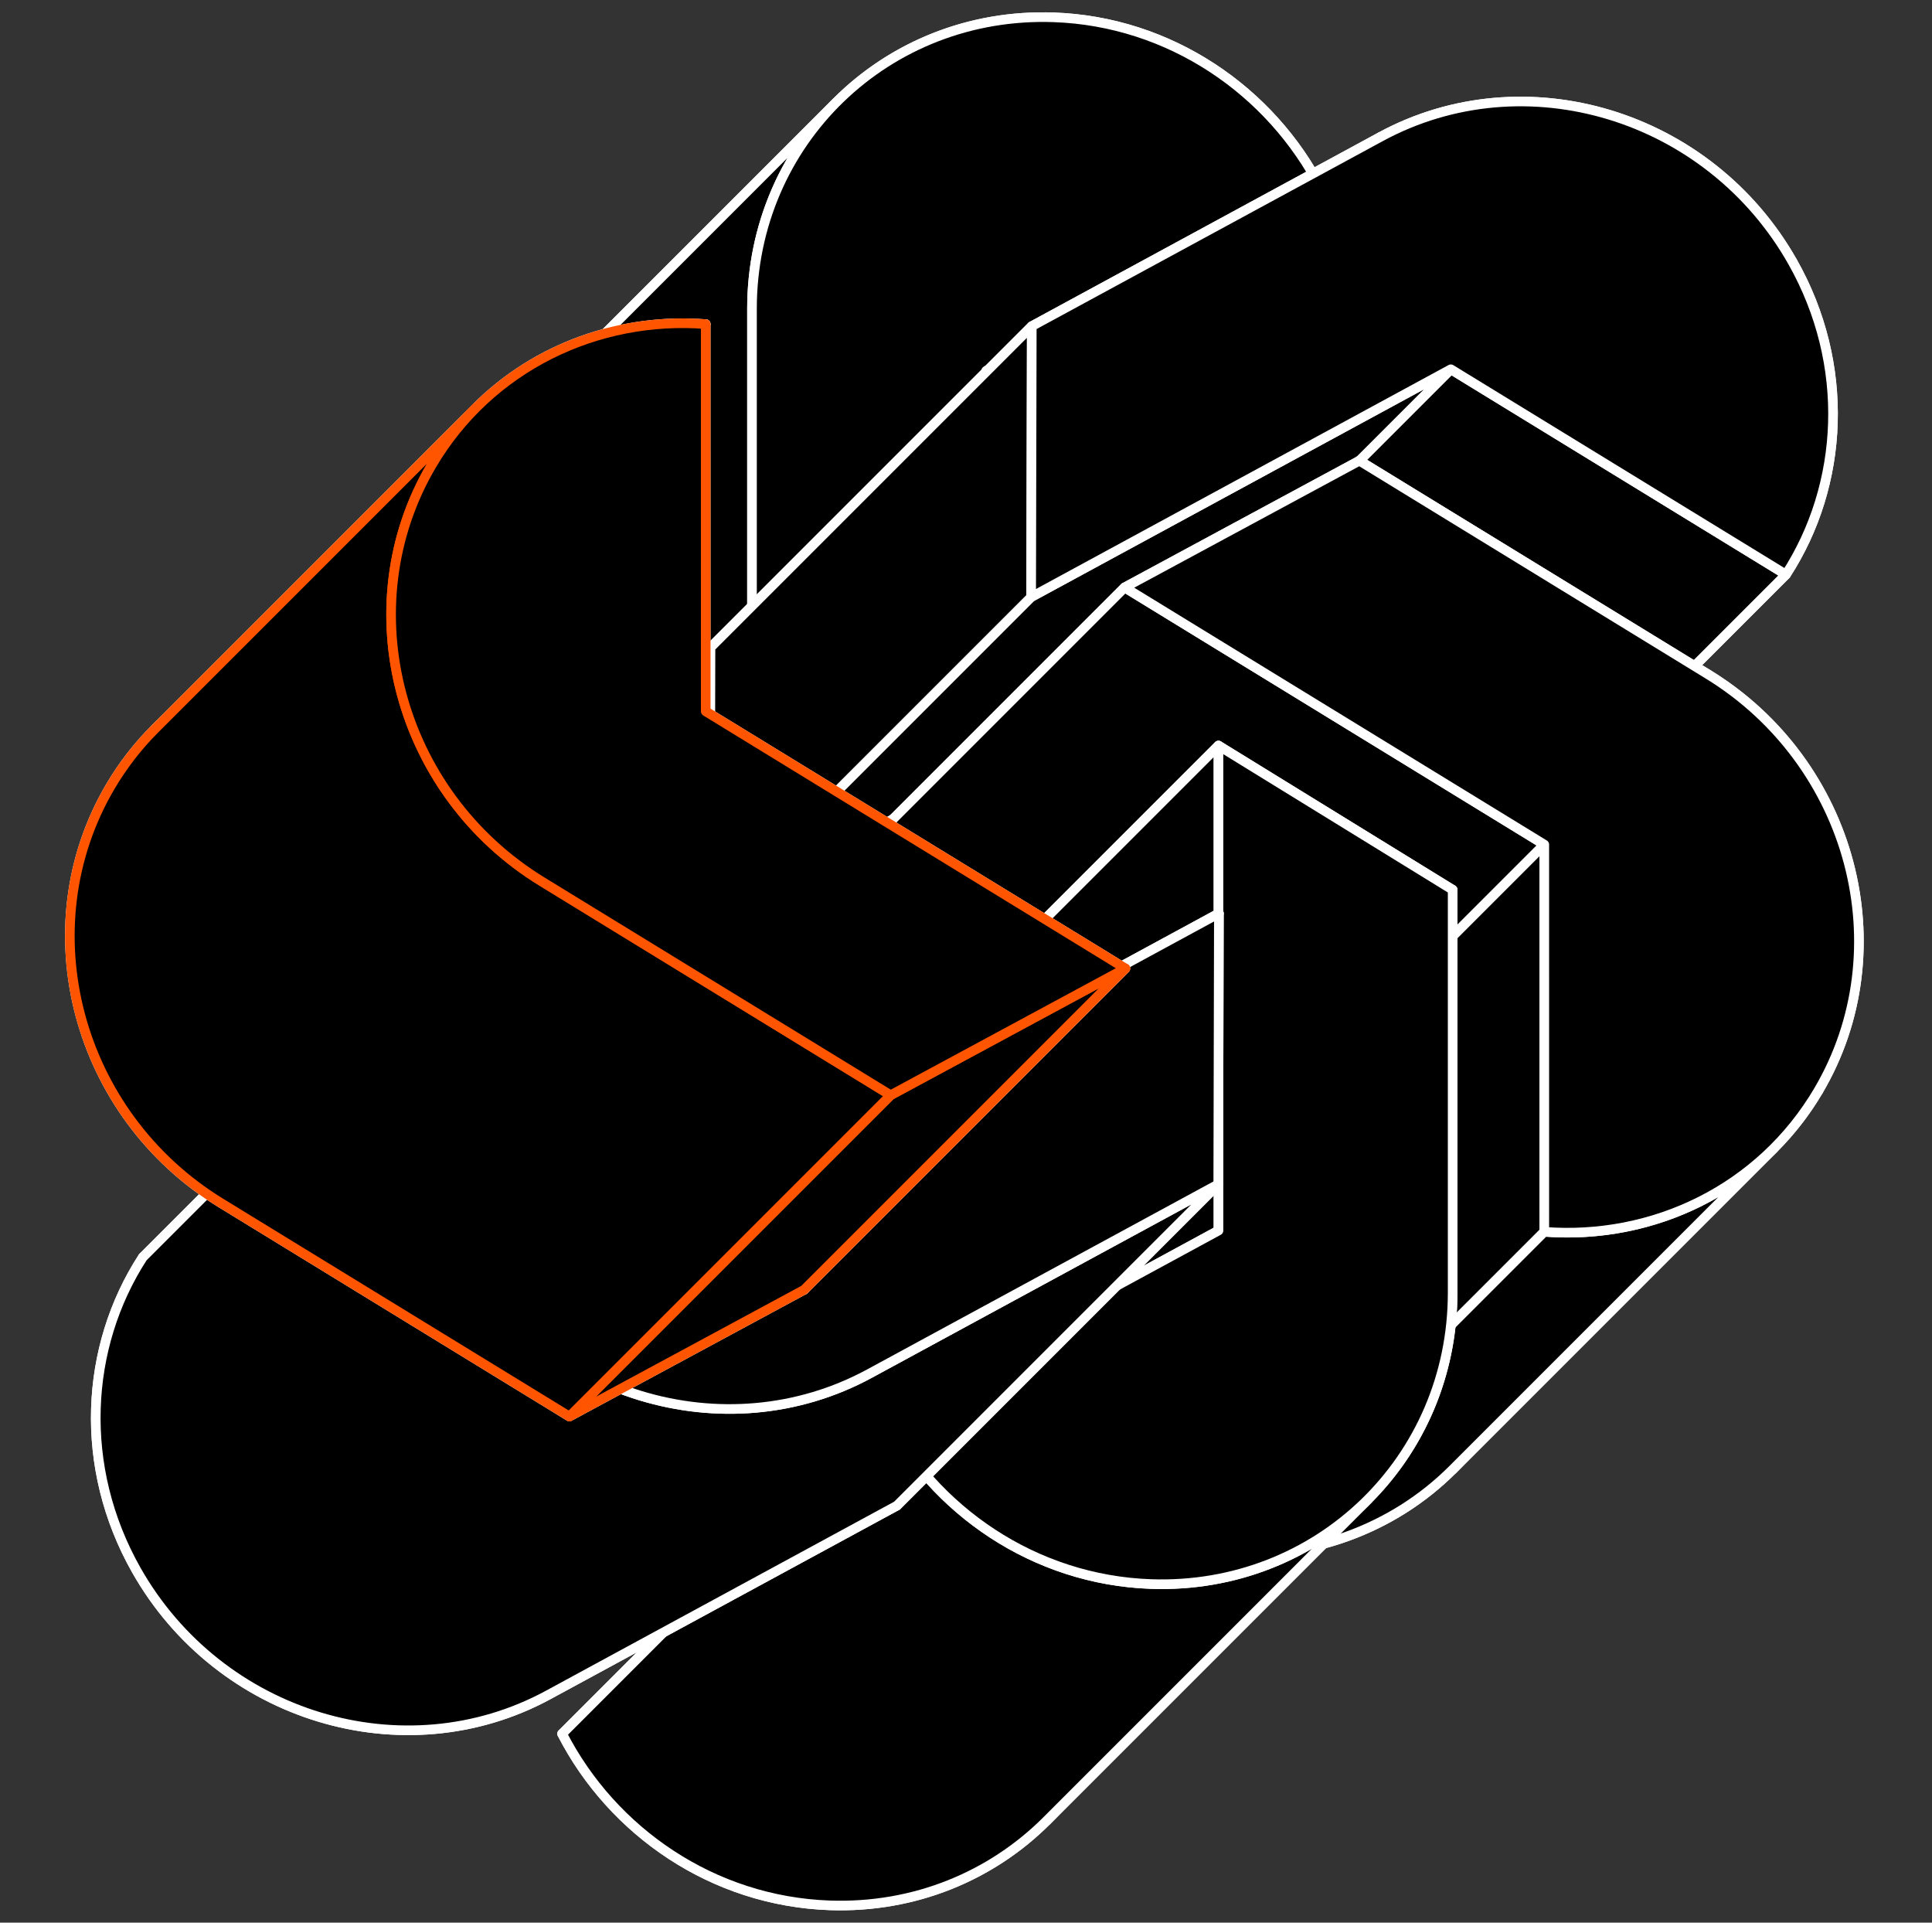 <svg width="201" height="200" viewBox="0 0 201 200" fill="none" xmlns="http://www.w3.org/2000/svg">
<rect x="0" y="0" width="201" height="200" fill="#333333" stroke="none"/>
<path d="M53.635 44.011C48.172 49.471 44.81 57.052 44.81 65.536V107.444L69.17 122.443V71.995L104.031 53.071C98.79 42.859 88.293 35.647 76.198 35.225C67.341 34.915 59.341 38.306 53.635 44.011Z" fill="black" stroke="white" stroke-linejoin="round"/>
<path d="M137.453 19.649C132.212 9.436 121.715 2.224 109.62 1.802L76.197 35.225C88.291 35.647 98.789 42.859 104.03 53.072L137.453 19.649Z" fill="black" stroke="white" stroke-linejoin="round"/>
<path d="M87.057 10.588C92.764 4.884 100.764 1.492 109.621 1.802L76.198 35.225C67.341 34.915 59.341 38.306 53.634 44.011L87.057 10.588Z" fill="black" stroke="white" stroke-linejoin="round"/>
<path d="M137.458 19.648L102.596 38.572L69.173 71.995L104.035 53.071L137.458 19.648Z" fill="black" stroke="white" stroke-linejoin="round"/>
<path d="M102.596 38.572V89.02L69.173 122.443V71.995L102.596 38.572Z" fill="black" stroke="white" stroke-linejoin="round"/>
<path d="M78.233 32.113C78.233 32.113 78.233 32.113 78.233 32.113V74.021L44.81 107.444V65.536C44.81 65.536 44.81 65.536 44.81 65.536C44.81 57.052 48.172 49.472 53.635 44.011L87.049 10.597C81.591 16.057 78.233 23.634 78.233 32.113Z" fill="black"/>
<path d="M78.233 32.113C78.233 32.113 78.233 32.113 78.233 32.113ZM78.233 32.113V74.021L44.81 107.444V65.536M78.233 32.113C78.233 23.634 81.591 16.057 87.049 10.597M44.81 65.536C44.81 65.536 44.81 65.536 44.81 65.536ZM44.81 65.536C44.81 57.052 48.172 49.472 53.635 44.011L87.049 10.597M87.049 10.597L87.058 10.588" stroke="white" stroke-linejoin="round"/>
<path d="M78.233 74.021L102.593 89.02L69.17 122.443L44.81 107.444L78.233 74.021Z" fill="black" stroke="white" stroke-linejoin="round"/>
<path d="M78.236 32.113V74.021L102.596 89.02V38.572L137.457 19.648C132.216 9.436 121.719 2.224 109.624 1.802C92.289 1.196 78.236 14.767 78.236 32.113Z" fill="black" stroke="white" stroke-linejoin="round"/>
<path d="M110.19 47.666L73.918 67.353L73.853 95.534L117.516 71.835L152.378 93.191C158.438 83.846 159.114 71.351 153.067 60.659C144.399 45.334 125.203 39.517 110.19 47.666Z" fill="black" stroke="white" stroke-linejoin="round"/>
<path d="M143.616 14.243C158.628 6.094 177.825 11.911 186.493 27.236L153.07 60.659C144.402 45.334 125.205 39.517 110.193 47.666L143.616 14.243Z" fill="black" stroke="white" stroke-linejoin="round"/>
<path d="M185.807 59.768C191.867 50.423 192.543 37.927 186.496 27.235L153.073 60.658C159.12 71.35 158.444 83.846 152.384 93.191L185.807 59.768Z" fill="black" stroke="white" stroke-linejoin="round"/>
<path d="M185.803 59.768L150.94 38.412L117.517 71.835L152.38 93.191L185.803 59.768Z" fill="black" stroke="white" stroke-linejoin="round"/>
<path d="M143.618 14.242L107.346 33.93L73.923 67.353L110.195 47.665L143.618 14.242Z" fill="black" stroke="white" stroke-linejoin="round"/>
<path d="M150.939 38.412L107.276 62.111L73.853 95.534L117.516 71.835L150.939 38.412Z" fill="black" stroke="white" stroke-linejoin="round"/>
<path d="M107.341 33.93L107.276 62.111L73.853 95.534L73.918 67.353L107.341 33.93Z" fill="black" stroke="white" stroke-linejoin="round"/>
<path d="M143.616 14.243L107.344 33.93L107.279 62.111L150.941 38.412L185.804 59.768C191.864 50.423 192.54 37.928 186.493 27.236C177.825 11.911 158.628 6.094 143.616 14.243Z" fill="black" stroke="white" stroke-linejoin="round"/>
<path d="M144.276 103.568L108.005 81.347L83.579 94.529L127.242 121.278L127.243 161.558C136.086 162.237 144.85 159.15 151.142 152.855C152.891 151.105 154.449 149.106 155.765 146.872C164.433 132.153 159.289 112.765 144.276 103.568Z" fill="black" stroke="white" stroke-linejoin="round"/>
<path d="M177.7 70.145L141.428 47.924L108.005 81.347L144.277 103.568L177.7 70.145Z" fill="black" stroke="white" stroke-linejoin="round"/>
<path d="M177.698 70.145C192.711 79.342 197.854 98.73 189.187 113.449L155.764 146.872C164.431 132.153 159.288 112.765 144.275 103.568L177.698 70.145Z" fill="black" stroke="white" stroke-linejoin="round"/>
<path d="M141.428 47.924L117.002 61.106L83.579 94.529L108.005 81.347L141.428 47.924Z" fill="black" stroke="white" stroke-linejoin="round"/>
<path d="M184.565 119.432C186.314 117.682 187.873 115.684 189.188 113.449L155.765 146.872C154.45 149.107 152.891 151.105 151.142 152.855L184.565 119.432Z" fill="black" stroke="white" stroke-linejoin="round"/>
<path d="M160.665 87.855L117.002 61.106L83.579 94.529L127.242 121.278L160.665 87.855Z" fill="black" stroke="white" stroke-linejoin="round"/>
<path d="M160.668 128.134L160.667 87.855L127.244 121.277L127.245 161.557L160.668 128.134Z" fill="black" stroke="white" stroke-linejoin="round"/>
<path d="M160.667 128.134C169.504 128.813 178.264 125.73 184.555 119.442L151.142 152.855C144.85 159.149 136.086 162.236 127.244 161.557L160.667 128.134Z" fill="black" stroke="white" stroke-linejoin="round"/>
<path d="M177.698 70.144L141.427 47.924L117.001 61.106L160.664 87.855L160.665 128.134C171.967 129.002 183.14 123.718 189.187 113.449C197.855 98.73 192.711 79.342 177.698 70.144Z" fill="black" stroke="white" stroke-linejoin="round"/>
<path d="M108.878 189.412C114.341 183.952 117.703 176.371 117.703 167.887L117.703 125.979L93.343 110.98L93.343 161.428L58.482 180.352C63.723 190.564 74.22 197.776 86.315 198.198C95.172 198.508 103.172 195.117 108.878 189.412Z" fill="black" stroke="white" stroke-linejoin="round"/>
<path d="M151.124 92.556L126.764 77.557L93.341 110.98L117.701 125.979L151.124 92.556Z" fill="black" stroke="white" stroke-linejoin="round"/>
<path d="M151.124 134.464L151.124 92.556L117.701 125.979L117.701 167.887L151.124 134.464Z" fill="black" stroke="white" stroke-linejoin="round"/>
<path d="M126.764 128.005L126.764 77.557L93.341 110.98L93.341 161.428L126.764 128.005Z" fill="black" stroke="white" stroke-linejoin="round"/>
<path d="M151.124 134.464C151.124 142.948 147.762 150.529 142.299 155.989L108.885 189.403C114.343 183.943 117.701 176.366 117.701 167.887L151.124 134.464Z" fill="black" stroke="white" stroke-linejoin="round"/>
<path d="M91.905 146.928L126.766 128.005L93.343 161.428L58.482 180.351L91.905 146.928Z" fill="black" stroke="white" stroke-linejoin="round"/>
<path d="M119.738 164.776C107.643 164.353 97.146 157.142 91.905 146.929L58.482 180.352C63.723 190.565 74.22 197.776 86.315 198.199C95.172 198.508 103.172 195.117 108.879 189.413L142.302 155.99C136.595 161.694 128.595 165.085 119.738 164.776Z" fill="black" stroke="white" stroke-linejoin="round"/>
<path d="M151.129 134.464L151.129 92.556L126.769 77.557L126.769 128.005L91.908 146.928C97.149 157.141 107.646 164.353 119.741 164.775C137.076 165.38 151.129 151.81 151.129 134.464Z" fill="black" stroke="white" stroke-linejoin="round"/>
<path d="M57.05 176.304L93.321 156.617L93.386 128.436L49.724 152.135L14.861 130.779C8.801 140.124 8.125 152.619 14.173 163.311C22.84 178.636 42.037 184.453 57.05 176.304Z" fill="black" stroke="white" stroke-linejoin="round"/>
<path d="M126.745 123.194L126.81 95.013L93.387 128.436L93.322 156.617L126.745 123.194Z" fill="black" stroke="white" stroke-linejoin="round"/>
<path d="M83.151 118.712L126.814 95.013L93.391 128.436L49.728 152.135L83.151 118.712Z" fill="black" stroke="white" stroke-linejoin="round"/>
<path d="M48.284 97.356L83.146 118.712L49.723 152.135L14.861 130.779L48.284 97.356Z" fill="black" stroke="white" stroke-linejoin="round"/>
<path d="M48.284 97.356C42.224 106.701 41.549 119.196 47.596 129.888C56.263 145.212 75.459 151.029 90.471 142.884L90.473 142.881L126.745 123.194L93.322 156.617L57.054 176.302L57.051 176.305C42.039 184.453 22.841 178.636 14.173 163.311C8.126 152.619 8.8 140.124 14.861 130.779L48.284 97.356Z" fill="black" stroke="white" stroke-linejoin="round"/>
<path d="M90.472 142.881L126.743 123.194L126.808 95.013L83.146 118.712L48.283 97.356C42.223 106.701 41.547 119.196 47.595 129.888C56.262 145.213 75.459 151.03 90.472 142.881Z" fill="black" stroke="white" stroke-linejoin="round"/>
<path d="M22.966 125.128L59.238 147.349L83.663 134.167L40 107.418L39.999 67.139C31.157 66.46 22.392 69.546 16.101 75.841C14.351 77.591 12.793 79.59 11.477 81.824C2.81 96.543 7.954 115.931 22.966 125.128Z" fill="black" stroke="white" stroke-linejoin="round"/>
<path d="M73.424 33.716C64.581 33.037 55.817 36.124 49.526 42.418L16.113 75.832C22.404 69.543 31.163 66.46 40.001 67.139L73.424 33.716Z" fill="black" stroke="white" stroke-linejoin="round"/>
<path d="M73.42 33.716L73.422 73.996L39.999 107.419L39.997 67.139L73.42 33.716Z" fill="black" stroke="white" stroke-linejoin="round"/>
<path d="M73.42 73.995L117.083 100.744L83.66 134.167L39.997 107.418L73.42 73.995Z" fill="black" stroke="white" stroke-linejoin="round"/>
<path d="M92.659 113.926L117.084 100.744L83.661 134.167L59.236 147.349L92.659 113.926Z" fill="black" stroke="#FF5500" stroke-linejoin="round"/>
<path d="M49.524 42.419C47.774 44.169 46.215 46.168 44.899 48.402C36.233 63.121 41.377 82.509 56.389 91.705L92.662 113.926L59.239 147.349L22.966 125.128C7.954 115.931 2.81 96.543 11.477 81.823C12.793 79.59 14.351 77.591 16.101 75.841L49.524 42.419Z" fill="black" stroke="#FF5500" stroke-linejoin="round"/>
<path d="M56.388 91.705L92.659 113.926L117.085 100.744L73.422 73.996L73.421 33.716C62.12 32.848 50.947 38.132 44.899 48.401C36.232 63.12 41.375 82.508 56.388 91.705Z" fill="black" stroke="#FF5500" stroke-linejoin="round"/>
</svg>
